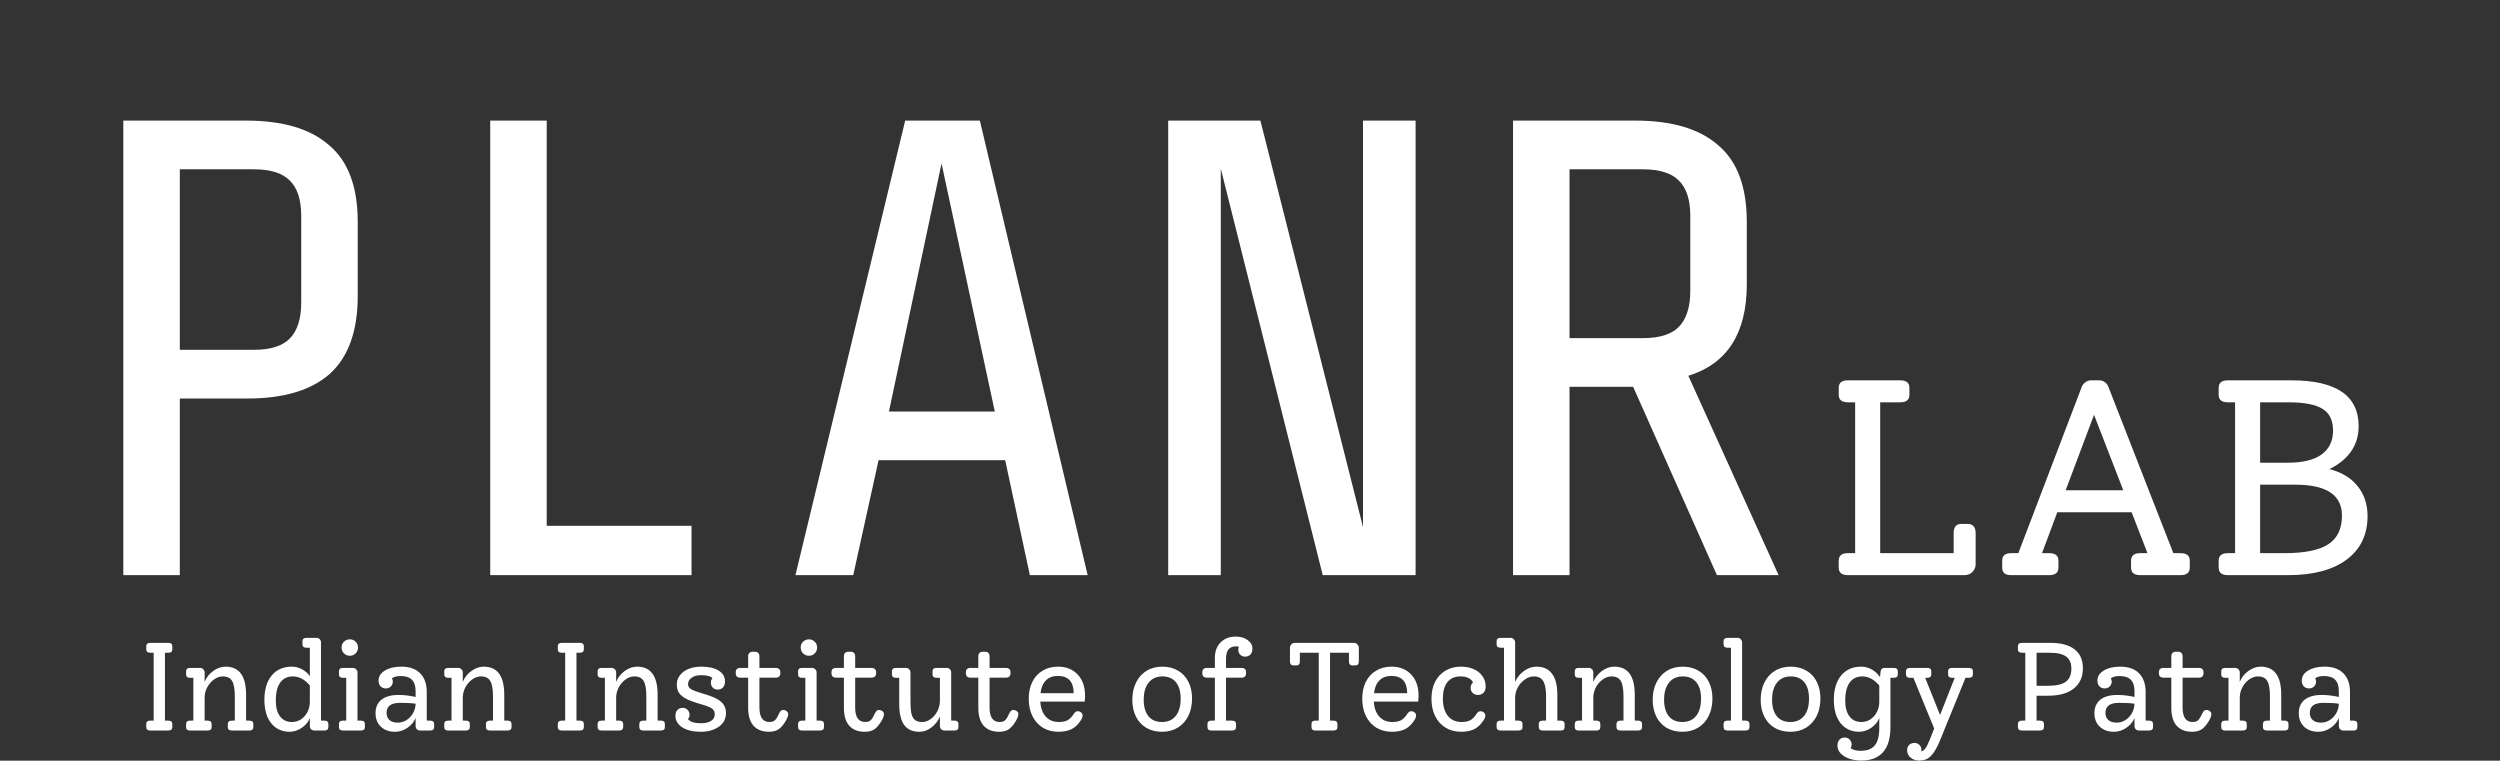 <svg width="1078" height="328" viewBox="0 0 1078 328" fill="none" xmlns="http://www.w3.org/2000/svg">
<rect x="0" y="0" width="1078" height="328" fill="#333333" stroke="none"/>
<path d="M64.854 315C63.666 315 63.072 314.514 63.072 313.542V312.192C63.072 311.22 63.666 310.734 64.854 310.734H66.258V281.466H64.854C63.666 281.466 63.072 280.98 63.072 280.008V278.658C63.072 277.686 63.666 277.2 64.854 277.2H72.522C73.71 277.2 74.304 277.686 74.304 278.658V280.008C74.304 280.98 73.71 281.466 72.522 281.466H71.118V310.734H72.522C73.71 310.734 74.304 311.22 74.304 312.192V313.542C74.304 314.514 73.71 315 72.522 315H64.854ZM107.515 310.734C108.667 310.734 109.243 311.22 109.243 312.192V313.542C109.243 314.514 108.667 315 107.515 315H100.009C98.821 315 98.227 314.514 98.227 313.542V312.192C98.227 311.22 98.821 310.734 100.009 310.734H101.251V300.312C101.251 297.108 100.855 294.876 100.063 293.616C99.307 292.32 97.975 291.672 96.067 291.672C94.735 291.672 93.457 292.122 92.233 293.022C91.045 293.886 90.073 295.02 89.317 296.424C88.597 297.828 88.237 299.304 88.237 300.852V310.734H89.479C90.667 310.734 91.261 311.22 91.261 312.192V313.542C91.261 314.514 90.667 315 89.479 315H81.973C80.821 315 80.245 314.514 80.245 313.542V312.192C80.245 311.22 80.821 310.734 81.973 310.734H83.377V292.266H81.973C80.821 292.266 80.245 291.78 80.245 290.808V289.458C80.245 288.486 80.821 288 81.973 288H86.239C86.815 288 87.283 288.198 87.643 288.594C88.039 288.954 88.237 289.422 88.237 289.998V294.048C88.993 292.14 90.217 290.574 91.909 289.35C93.637 288.09 95.419 287.46 97.255 287.46C103.159 287.46 106.111 291.492 106.111 299.556V310.734H107.515ZM139.816 310.734C141.004 310.734 141.598 311.22 141.598 312.192V313.542C141.598 314.514 141.004 315 139.816 315H135.604C135.028 315 134.542 314.82 134.146 314.46C133.786 314.064 133.606 313.578 133.606 313.002V309.6C132.958 311.292 131.788 312.714 130.096 313.866C128.44 314.982 126.676 315.54 124.804 315.54C122.644 315.54 120.736 314.982 119.08 313.866C117.46 312.75 116.2 311.166 115.3 309.114C114.436 307.026 114.004 304.596 114.004 301.824C114.004 297.36 115.048 293.85 117.136 291.294C119.26 288.738 122.158 287.46 125.83 287.46C127.342 287.46 128.782 287.82 130.15 288.54C131.518 289.26 132.67 290.268 133.606 291.564V279.306H132.202C131.014 279.306 130.42 278.82 130.42 277.848V276.498C130.42 275.526 131.014 275.04 132.202 275.04H136.522C137.062 275.04 137.512 275.238 137.872 275.634C138.232 275.994 138.412 276.462 138.412 277.038V310.734H139.816ZM125.884 311.328C127.288 311.328 128.584 310.95 129.772 310.194C130.96 309.402 131.896 308.34 132.58 307.008C133.264 305.676 133.606 304.218 133.606 302.634V295.614C132.598 294.354 131.464 293.382 130.204 292.698C128.98 292.014 127.684 291.672 126.316 291.672C123.904 291.672 122.068 292.572 120.808 294.372C119.548 296.136 118.918 298.71 118.918 302.094C118.918 305.01 119.53 307.278 120.754 308.898C121.978 310.518 123.688 311.328 125.884 311.328ZM150.861 282.762C149.853 282.762 149.007 282.42 148.323 281.736C147.639 281.052 147.297 280.206 147.297 279.198C147.297 278.19 147.639 277.362 148.323 276.714C149.007 276.03 149.853 275.688 150.861 275.688C151.869 275.688 152.697 276.03 153.345 276.714C154.029 277.362 154.371 278.19 154.371 279.198C154.371 280.206 154.029 281.052 153.345 281.736C152.697 282.42 151.869 282.762 150.861 282.762ZM147.891 315C146.739 315 146.163 314.514 146.163 313.542V312.192C146.163 311.22 146.739 310.734 147.891 310.734H149.295V292.266H147.891C146.739 292.266 146.163 291.78 146.163 290.808V289.458C146.163 288.486 146.739 288 147.891 288H152.157C152.733 288 153.201 288.198 153.561 288.594C153.957 288.954 154.155 289.422 154.155 289.998V310.734H155.559C156.747 310.734 157.341 311.22 157.341 312.192V313.542C157.341 314.514 156.747 315 155.559 315H147.891ZM185.476 310.734C186.628 310.734 187.204 311.22 187.204 312.192V313.542C187.204 314.514 186.628 315 185.476 315H181.156C180.616 315 180.148 314.82 179.752 314.46C179.392 314.064 179.212 313.578 179.212 313.002V309.6C178.528 311.292 177.34 312.714 175.648 313.866C173.992 314.982 172.228 315.54 170.356 315.54C167.836 315.54 165.802 314.82 164.254 313.38C162.706 311.904 161.932 309.96 161.932 307.548C161.932 305.028 162.778 303.084 164.47 301.716C166.198 300.348 168.646 299.664 171.814 299.664C174.226 299.664 176.692 299.952 179.212 300.528V298.098C179.212 295.866 178.69 294.21 177.646 293.13C176.602 292.05 174.982 291.51 172.786 291.51C171.094 291.51 169.834 291.834 169.006 292.482C169.258 292.914 169.384 293.382 169.384 293.886C169.384 294.714 169.096 295.416 168.52 295.992C167.944 296.568 167.242 296.856 166.414 296.856C165.442 296.856 164.668 296.55 164.092 295.938C163.516 295.326 163.228 294.498 163.228 293.454C163.228 291.69 164.146 290.25 165.982 289.134C167.818 288.018 170.158 287.46 173.002 287.46C176.566 287.46 179.284 288.414 181.156 290.322C183.064 292.23 184.018 294.93 184.018 298.422V310.734H185.476ZM171.49 311.598C172.858 311.598 174.118 311.238 175.27 310.518C176.458 309.762 177.394 308.772 178.078 307.548C178.798 306.288 179.176 304.92 179.212 303.444C177.592 303.192 175.36 303.066 172.516 303.066C168.628 303.066 166.684 304.506 166.684 307.386C166.684 308.718 167.116 309.762 167.98 310.518C168.844 311.238 170.014 311.598 171.49 311.598ZM218.838 310.734C219.99 310.734 220.566 311.22 220.566 312.192V313.542C220.566 314.514 219.99 315 218.838 315H211.332C210.144 315 209.55 314.514 209.55 313.542V312.192C209.55 311.22 210.144 310.734 211.332 310.734H212.574V300.312C212.574 297.108 212.178 294.876 211.386 293.616C210.63 292.32 209.298 291.672 207.39 291.672C206.058 291.672 204.78 292.122 203.556 293.022C202.368 293.886 201.396 295.02 200.64 296.424C199.92 297.828 199.56 299.304 199.56 300.852V310.734H200.802C201.99 310.734 202.584 311.22 202.584 312.192V313.542C202.584 314.514 201.99 315 200.802 315H193.296C192.144 315 191.568 314.514 191.568 313.542V312.192C191.568 311.22 192.144 310.734 193.296 310.734H194.7V292.266H193.296C192.144 292.266 191.568 291.78 191.568 290.808V289.458C191.568 288.486 192.144 288 193.296 288H197.562C198.138 288 198.606 288.198 198.966 288.594C199.362 288.954 199.56 289.422 199.56 289.998V294.048C200.316 292.14 201.54 290.574 203.232 289.35C204.96 288.09 206.742 287.46 208.578 287.46C214.482 287.46 217.434 291.492 217.434 299.556V310.734H218.838ZM242.305 315C241.117 315 240.523 314.514 240.523 313.542V312.192C240.523 311.22 241.117 310.734 242.305 310.734H243.709V281.466H242.305C241.117 281.466 240.523 280.98 240.523 280.008V278.658C240.523 277.686 241.117 277.2 242.305 277.2H249.973C251.161 277.2 251.755 277.686 251.755 278.658V280.008C251.755 280.98 251.161 281.466 249.973 281.466H248.569V310.734H249.973C251.161 310.734 251.755 311.22 251.755 312.192V313.542C251.755 314.514 251.161 315 249.973 315H242.305ZM284.966 310.734C286.118 310.734 286.694 311.22 286.694 312.192V313.542C286.694 314.514 286.118 315 284.966 315H277.46C276.272 315 275.678 314.514 275.678 313.542V312.192C275.678 311.22 276.272 310.734 277.46 310.734H278.702V300.312C278.702 297.108 278.306 294.876 277.514 293.616C276.758 292.32 275.426 291.672 273.518 291.672C272.186 291.672 270.908 292.122 269.684 293.022C268.496 293.886 267.524 295.02 266.768 296.424C266.048 297.828 265.688 299.304 265.688 300.852V310.734H266.93C268.118 310.734 268.712 311.22 268.712 312.192V313.542C268.712 314.514 268.118 315 266.93 315H259.424C258.272 315 257.696 314.514 257.696 313.542V312.192C257.696 311.22 258.272 310.734 259.424 310.734H260.828V292.266H259.424C258.272 292.266 257.696 291.78 257.696 290.808V289.458C257.696 288.486 258.272 288 259.424 288H263.69C264.266 288 264.734 288.198 265.094 288.594C265.49 288.954 265.688 289.422 265.688 289.998V294.048C266.444 292.14 267.668 290.574 269.36 289.35C271.088 288.09 272.87 287.46 274.706 287.46C280.61 287.46 283.562 291.492 283.562 299.556V310.734H284.966ZM303.767 299.286C307.151 300.258 309.545 301.374 310.949 302.634C312.353 303.858 313.055 305.496 313.055 307.548C313.055 309.096 312.605 310.482 311.705 311.706C310.805 312.894 309.527 313.83 307.871 314.514C306.251 315.198 304.379 315.54 302.255 315.54C298.907 315.54 296.225 314.91 294.209 313.65C292.229 312.354 291.239 310.68 291.239 308.628C291.239 307.584 291.527 306.756 292.103 306.144C292.679 305.532 293.453 305.226 294.425 305.226C295.253 305.226 295.937 305.514 296.477 306.09C297.053 306.666 297.341 307.368 297.341 308.196C297.341 308.952 297.107 309.564 296.639 310.032C297.503 311.256 299.357 311.868 302.201 311.868C304.145 311.868 305.621 311.526 306.629 310.842C307.673 310.158 308.195 309.24 308.195 308.088C308.195 307.332 308.033 306.72 307.709 306.252C307.385 305.748 306.809 305.316 305.981 304.956C305.189 304.56 303.965 304.128 302.309 303.66C299.609 302.904 297.503 302.148 295.991 301.392C294.515 300.6 293.453 299.736 292.805 298.8C292.157 297.828 291.833 296.622 291.833 295.182C291.833 293.67 292.283 292.338 293.183 291.186C294.083 289.998 295.325 289.08 296.909 288.432C298.529 287.784 300.365 287.46 302.417 287.46C305.621 287.46 308.123 288.036 309.923 289.188C311.723 290.304 312.623 291.87 312.623 293.886C312.623 294.93 312.335 295.776 311.759 296.424C311.183 297.036 310.427 297.342 309.491 297.342C308.627 297.342 307.907 297.054 307.331 296.478C306.791 295.902 306.521 295.182 306.521 294.318C306.521 293.562 306.755 292.95 307.223 292.482C306.431 291.582 304.811 291.132 302.363 291.132C300.671 291.132 299.303 291.492 298.259 292.212C297.215 292.932 296.693 293.868 296.693 295.02C296.693 295.632 296.891 296.154 297.287 296.586C297.683 297.018 298.367 297.432 299.339 297.828C300.347 298.224 301.823 298.71 303.767 299.286ZM337.722 306.144C338.298 306.144 338.802 306.324 339.234 306.684C339.666 307.008 339.882 307.422 339.882 307.926C339.882 308.502 339.702 309.15 339.342 309.87C338.514 311.526 337.524 312.894 336.372 313.974C335.22 315.018 333.636 315.54 331.62 315.54C328.668 315.54 326.418 314.658 324.87 312.894C323.358 311.13 322.602 308.556 322.602 305.172V292.212H319.254C318.606 292.212 318.102 292.05 317.742 291.726C317.418 291.402 317.256 290.952 317.256 290.376V289.782C317.256 289.206 317.418 288.774 317.742 288.486C318.102 288.162 318.606 288 319.254 288H322.602V283.032C322.602 282.384 322.764 281.898 323.088 281.574C323.448 281.214 323.934 281.034 324.546 281.034H325.572C326.184 281.034 326.652 281.214 326.976 281.574C327.3 281.898 327.462 282.384 327.462 283.032V288H334.482C335.13 288 335.616 288.162 335.94 288.486C336.3 288.774 336.48 289.206 336.48 289.782V290.376C336.48 290.952 336.3 291.402 335.94 291.726C335.616 292.05 335.13 292.212 334.482 292.212H327.462V305.064C327.462 309.24 328.902 311.328 331.782 311.328C332.898 311.328 333.726 311.04 334.266 310.464C334.842 309.852 335.436 308.844 336.048 307.44C336.3 306.972 336.534 306.648 336.75 306.468C337.002 306.252 337.326 306.144 337.722 306.144ZM348.826 282.762C347.818 282.762 346.972 282.42 346.288 281.736C345.604 281.052 345.262 280.206 345.262 279.198C345.262 278.19 345.604 277.362 346.288 276.714C346.972 276.03 347.818 275.688 348.826 275.688C349.834 275.688 350.662 276.03 351.31 276.714C351.994 277.362 352.336 278.19 352.336 279.198C352.336 280.206 351.994 281.052 351.31 281.736C350.662 282.42 349.834 282.762 348.826 282.762ZM345.856 315C344.704 315 344.128 314.514 344.128 313.542V312.192C344.128 311.22 344.704 310.734 345.856 310.734H347.26V292.266H345.856C344.704 292.266 344.128 291.78 344.128 290.808V289.458C344.128 288.486 344.704 288 345.856 288H350.122C350.698 288 351.166 288.198 351.526 288.594C351.922 288.954 352.12 289.422 352.12 289.998V310.734H353.524C354.712 310.734 355.306 311.22 355.306 312.192V313.542C355.306 314.514 354.712 315 353.524 315H345.856ZM379.013 306.144C379.589 306.144 380.093 306.324 380.525 306.684C380.957 307.008 381.173 307.422 381.173 307.926C381.173 308.502 380.993 309.15 380.633 309.87C379.805 311.526 378.815 312.894 377.663 313.974C376.511 315.018 374.927 315.54 372.911 315.54C369.959 315.54 367.709 314.658 366.161 312.894C364.649 311.13 363.893 308.556 363.893 305.172V292.212H360.545C359.897 292.212 359.393 292.05 359.033 291.726C358.709 291.402 358.547 290.952 358.547 290.376V289.782C358.547 289.206 358.709 288.774 359.033 288.486C359.393 288.162 359.897 288 360.545 288H363.893V283.032C363.893 282.384 364.055 281.898 364.379 281.574C364.739 281.214 365.225 281.034 365.837 281.034H366.863C367.475 281.034 367.943 281.214 368.267 281.574C368.591 281.898 368.753 282.384 368.753 283.032V288H375.773C376.421 288 376.907 288.162 377.231 288.486C377.591 288.774 377.771 289.206 377.771 289.782V290.376C377.771 290.952 377.591 291.402 377.231 291.726C376.907 292.05 376.421 292.212 375.773 292.212H368.753V305.064C368.753 309.24 370.193 311.328 373.073 311.328C374.189 311.328 375.017 311.04 375.557 310.464C376.133 309.852 376.727 308.844 377.339 307.44C377.591 306.972 377.825 306.648 378.041 306.468C378.293 306.252 378.617 306.144 379.013 306.144ZM411.555 310.734C412.707 310.734 413.283 311.22 413.283 312.192V313.542C413.283 314.514 412.707 315 411.555 315H407.289C406.713 315 406.227 314.82 405.831 314.46C405.471 314.064 405.291 313.578 405.291 313.002V308.952C404.499 310.86 403.275 312.444 401.619 313.704C399.999 314.928 398.271 315.54 396.435 315.54C393.483 315.54 391.287 314.55 389.847 312.57C388.443 310.59 387.741 307.548 387.741 303.444V292.266H386.337C385.185 292.266 384.609 291.78 384.609 290.808V289.458C384.609 288.486 385.185 288 386.337 288H390.711C391.215 288 391.647 288.198 392.007 288.594C392.403 288.954 392.601 289.422 392.601 289.998V302.688C392.601 304.884 392.745 306.594 393.033 307.818C393.357 309.042 393.879 309.942 394.599 310.518C395.355 311.058 396.363 311.328 397.623 311.328C398.919 311.328 400.161 310.896 401.349 310.032C402.537 309.168 403.491 308.034 404.211 306.63C404.931 305.19 405.291 303.696 405.291 302.148V292.266H403.887C402.699 292.266 402.105 291.78 402.105 290.808V289.458C402.105 288.486 402.699 288 403.887 288H408.207C408.783 288 409.251 288.198 409.611 288.594C409.971 288.954 410.151 289.422 410.151 289.998V310.734H411.555ZM436.968 306.144C437.544 306.144 438.048 306.324 438.48 306.684C438.912 307.008 439.128 307.422 439.128 307.926C439.128 308.502 438.948 309.15 438.588 309.87C437.76 311.526 436.77 312.894 435.618 313.974C434.466 315.018 432.882 315.54 430.866 315.54C427.914 315.54 425.664 314.658 424.116 312.894C422.604 311.13 421.848 308.556 421.848 305.172V292.212H418.5C417.852 292.212 417.348 292.05 416.988 291.726C416.664 291.402 416.502 290.952 416.502 290.376V289.782C416.502 289.206 416.664 288.774 416.988 288.486C417.348 288.162 417.852 288 418.5 288H421.848V283.032C421.848 282.384 422.01 281.898 422.334 281.574C422.694 281.214 423.18 281.034 423.792 281.034H424.818C425.43 281.034 425.898 281.214 426.222 281.574C426.546 281.898 426.708 282.384 426.708 283.032V288H433.728C434.376 288 434.862 288.162 435.186 288.486C435.546 288.774 435.726 289.206 435.726 289.782V290.376C435.726 290.952 435.546 291.402 435.186 291.726C434.862 292.05 434.376 292.212 433.728 292.212H426.708V305.064C426.708 309.24 428.148 311.328 431.028 311.328C432.144 311.328 432.972 311.04 433.512 310.464C434.088 309.852 434.682 308.844 435.294 307.44C435.546 306.972 435.78 306.648 435.996 306.468C436.248 306.252 436.572 306.144 436.968 306.144ZM467.89 300.15C467.89 300.33 467.836 301.122 467.728 302.526H448.558C448.738 305.262 449.53 307.422 450.934 309.006C452.338 310.554 454.21 311.328 456.55 311.328C458.134 311.328 459.394 311.076 460.33 310.572C461.266 310.068 462.148 309.168 462.976 307.872C463.264 307.44 463.534 307.134 463.786 306.954C464.074 306.774 464.398 306.684 464.758 306.684C465.298 306.684 465.766 306.864 466.162 307.224C466.594 307.548 466.81 307.962 466.81 308.466C466.81 309.15 466.558 309.852 466.054 310.572C465.01 312.264 463.714 313.524 462.166 314.352C460.618 315.144 458.692 315.54 456.388 315.54C453.832 315.54 451.582 314.946 449.638 313.758C447.73 312.57 446.236 310.896 445.156 308.736C444.112 306.576 443.59 304.092 443.59 301.284C443.59 298.512 444.112 296.082 445.156 293.994C446.2 291.906 447.676 290.304 449.584 289.188C451.492 288.036 453.706 287.46 456.226 287.46C459.718 287.46 462.526 288.576 464.65 290.808C466.81 293.04 467.89 296.154 467.89 300.15ZM456.118 291.456C453.994 291.456 452.284 292.104 450.988 293.4C449.728 294.66 448.954 296.496 448.666 298.908H462.976C462.94 293.94 460.654 291.456 456.118 291.456ZM501.054 315.54C498.498 315.54 496.248 314.982 494.304 313.866C492.36 312.714 490.866 311.094 489.822 309.006C488.778 306.918 488.256 304.506 488.256 301.77C488.256 298.926 488.796 296.424 489.876 294.264C490.956 292.104 492.468 290.43 494.412 289.242C496.356 288.054 498.624 287.46 501.216 287.46C503.772 287.46 506.022 288.036 507.966 289.188C509.91 290.304 511.404 291.906 512.448 293.994C513.492 296.082 514.014 298.494 514.014 301.23C514.014 304.074 513.474 306.576 512.394 308.736C511.314 310.896 509.802 312.57 507.858 313.758C505.914 314.946 503.646 315.54 501.054 315.54ZM501.054 311.328C503.61 311.328 505.59 310.446 506.994 308.682C508.398 306.918 509.1 304.452 509.1 301.284C509.1 298.188 508.416 295.812 507.048 294.156C505.68 292.5 503.736 291.672 501.216 291.672C498.696 291.672 496.716 292.572 495.276 294.372C493.872 296.136 493.17 298.584 493.17 301.716C493.17 304.776 493.854 307.152 495.222 308.844C496.59 310.5 498.534 311.328 501.054 311.328ZM536.859 283.14C536.031 283.14 535.329 282.852 534.753 282.276C534.213 281.7 533.943 280.998 533.943 280.17C533.943 279.666 534.051 279.234 534.267 278.874C533.871 278.766 533.421 278.712 532.917 278.712C531.477 278.712 530.397 279.162 529.677 280.062C528.993 280.962 528.651 282.348 528.651 284.22V288H535.293C536.625 288 537.291 288.594 537.291 289.782V290.376C537.291 290.952 537.129 291.402 536.805 291.726C536.481 292.05 535.977 292.212 535.293 292.212H528.651V310.734H531.243C532.395 310.734 532.971 311.22 532.971 312.192V313.542C532.971 314.514 532.395 315 531.243 315H522.441C521.253 315 520.659 314.514 520.659 313.542V312.192C520.659 311.22 521.253 310.734 522.441 310.734H523.845V292.212H520.443C519.795 292.212 519.291 292.05 518.931 291.726C518.607 291.402 518.445 290.952 518.445 290.376V289.782C518.445 289.242 518.607 288.81 518.931 288.486C519.291 288.162 519.795 288 520.443 288H523.845V283.788C523.845 280.944 524.655 278.694 526.275 277.038C527.931 275.346 530.127 274.5 532.863 274.5C534.951 274.5 536.661 275.004 537.993 276.012C539.361 276.984 540.045 278.226 540.045 279.738C540.045 280.782 539.757 281.61 539.181 282.222C538.605 282.834 537.831 283.14 536.859 283.14ZM583.771 277.2C584.383 277.2 584.887 277.416 585.283 277.848C585.715 278.244 585.931 278.748 585.931 279.36V285.138C585.931 286.326 585.445 286.92 584.473 286.92H583.123C582.151 286.92 581.665 286.326 581.665 285.138V281.466H573.511V310.734H574.915C576.103 310.734 576.697 311.22 576.697 312.192V313.542C576.697 314.514 576.103 315 574.915 315H567.247C566.095 315 565.519 314.514 565.519 313.542V312.192C565.519 311.22 566.095 310.734 567.247 310.734H568.651V281.466H560.497V285.138C560.497 286.326 560.011 286.92 559.039 286.92H557.689C556.717 286.92 556.231 286.326 556.231 285.138V279.36C556.231 278.748 556.429 278.244 556.825 277.848C557.221 277.416 557.725 277.2 558.337 277.2H583.771ZM611.697 300.15C611.697 300.33 611.643 301.122 611.535 302.526H592.365C592.545 305.262 593.337 307.422 594.741 309.006C596.145 310.554 598.017 311.328 600.357 311.328C601.941 311.328 603.201 311.076 604.137 310.572C605.073 310.068 605.955 309.168 606.783 307.872C607.071 307.44 607.341 307.134 607.593 306.954C607.881 306.774 608.205 306.684 608.565 306.684C609.105 306.684 609.573 306.864 609.969 307.224C610.401 307.548 610.617 307.962 610.617 308.466C610.617 309.15 610.365 309.852 609.861 310.572C608.817 312.264 607.521 313.524 605.973 314.352C604.425 315.144 602.499 315.54 600.195 315.54C597.639 315.54 595.389 314.946 593.445 313.758C591.537 312.57 590.043 310.896 588.963 308.736C587.919 306.576 587.397 304.092 587.397 301.284C587.397 298.512 587.919 296.082 588.963 293.994C590.007 291.906 591.483 290.304 593.391 289.188C595.299 288.036 597.513 287.46 600.033 287.46C603.525 287.46 606.333 288.576 608.457 290.808C610.617 293.04 611.697 296.154 611.697 300.15ZM599.925 291.456C597.801 291.456 596.091 292.104 594.795 293.4C593.535 294.66 592.761 296.496 592.473 298.908H606.783C606.747 293.94 604.461 291.456 599.925 291.456ZM638.413 306.684C638.953 306.684 639.421 306.864 639.817 307.224C640.249 307.548 640.465 307.962 640.465 308.466C640.465 309.15 640.213 309.852 639.709 310.572C638.665 312.264 637.369 313.524 635.821 314.352C634.273 315.144 632.347 315.54 630.043 315.54C627.487 315.54 625.237 314.946 623.293 313.758C621.385 312.57 619.891 310.896 618.811 308.736C617.767 306.576 617.245 304.092 617.245 301.284C617.245 298.512 617.767 296.082 618.811 293.994C619.891 291.906 621.385 290.304 623.293 289.188C625.201 288.036 627.415 287.46 629.935 287.46C632.023 287.46 633.877 287.82 635.497 288.54C637.117 289.26 638.377 290.286 639.277 291.618C640.177 292.914 640.627 294.39 640.627 296.046C640.627 297.162 640.321 298.044 639.709 298.692C639.097 299.34 638.287 299.664 637.279 299.664C636.379 299.664 635.623 299.376 635.011 298.8C634.435 298.224 634.147 297.504 634.147 296.64C634.147 295.632 634.489 294.822 635.173 294.21C634.741 293.382 634.057 292.752 633.121 292.32C632.221 291.888 631.105 291.672 629.773 291.672C627.325 291.672 625.435 292.5 624.103 294.156C622.807 295.812 622.159 298.17 622.159 301.23C622.159 304.362 622.861 306.828 624.265 308.628C625.705 310.428 627.685 311.328 630.205 311.328C631.789 311.328 633.049 311.076 633.985 310.572C634.921 310.068 635.803 309.168 636.631 307.872C636.919 307.44 637.189 307.134 637.441 306.954C637.729 306.774 638.053 306.684 638.413 306.684ZM672.927 310.734C674.079 310.734 674.655 311.22 674.655 312.192V313.542C674.655 314.514 674.079 315 672.927 315H665.259C664.107 315 663.531 314.514 663.531 313.542V312.192C663.531 311.22 664.107 310.734 665.259 310.734H666.663V300.312C666.663 297.18 666.249 294.966 665.421 293.67C664.629 292.338 663.279 291.672 661.371 291.672C660.039 291.672 658.743 292.122 657.483 293.022C656.259 293.886 655.251 295.02 654.459 296.424C653.703 297.828 653.325 299.304 653.325 300.852V310.734H654.729C655.917 310.734 656.511 311.22 656.511 312.192V313.542C656.511 314.514 655.917 315 654.729 315H647.115C645.927 315 645.333 314.514 645.333 313.542V312.192C645.333 311.22 645.927 310.734 647.115 310.734H648.519V279.306H647.115C645.927 279.306 645.333 278.82 645.333 277.848V276.498C645.333 275.526 645.927 275.04 647.115 275.04H651.381C651.921 275.04 652.371 275.238 652.731 275.634C653.127 275.994 653.325 276.462 653.325 277.038V294.048C654.117 292.176 655.377 290.61 657.105 289.35C658.833 288.09 660.633 287.46 662.505 287.46C665.493 287.46 667.743 288.486 669.255 290.538C670.767 292.554 671.523 295.56 671.523 299.556V310.734H672.927ZM706.314 310.734C707.466 310.734 708.042 311.22 708.042 312.192V313.542C708.042 314.514 707.466 315 706.314 315H698.808C697.62 315 697.026 314.514 697.026 313.542V312.192C697.026 311.22 697.62 310.734 698.808 310.734H700.05V300.312C700.05 297.108 699.654 294.876 698.862 293.616C698.106 292.32 696.774 291.672 694.866 291.672C693.534 291.672 692.256 292.122 691.032 293.022C689.844 293.886 688.872 295.02 688.116 296.424C687.396 297.828 687.036 299.304 687.036 300.852V310.734H688.278C689.466 310.734 690.06 311.22 690.06 312.192V313.542C690.06 314.514 689.466 315 688.278 315H680.772C679.62 315 679.044 314.514 679.044 313.542V312.192C679.044 311.22 679.62 310.734 680.772 310.734H682.176V292.266H680.772C679.62 292.266 679.044 291.78 679.044 290.808V289.458C679.044 288.486 679.62 288 680.772 288H685.038C685.614 288 686.082 288.198 686.442 288.594C686.838 288.954 687.036 289.422 687.036 289.998V294.048C687.792 292.14 689.016 290.574 690.708 289.35C692.436 288.09 694.218 287.46 696.054 287.46C701.958 287.46 704.91 291.492 704.91 299.556V310.734H706.314ZM725.439 315.54C722.883 315.54 720.633 314.982 718.689 313.866C716.745 312.714 715.251 311.094 714.207 309.006C713.163 306.918 712.641 304.506 712.641 301.77C712.641 298.926 713.181 296.424 714.261 294.264C715.341 292.104 716.853 290.43 718.797 289.242C720.741 288.054 723.009 287.46 725.601 287.46C728.157 287.46 730.407 288.036 732.351 289.188C734.295 290.304 735.789 291.906 736.833 293.994C737.877 296.082 738.399 298.494 738.399 301.23C738.399 304.074 737.859 306.576 736.779 308.736C735.699 310.896 734.187 312.57 732.243 313.758C730.299 314.946 728.031 315.54 725.439 315.54ZM725.439 311.328C727.995 311.328 729.975 310.446 731.379 308.682C732.783 306.918 733.485 304.452 733.485 301.284C733.485 298.188 732.801 295.812 731.433 294.156C730.065 292.5 728.121 291.672 725.601 291.672C723.081 291.672 721.101 292.572 719.661 294.372C718.257 296.136 717.555 298.584 717.555 301.716C717.555 304.776 718.239 307.152 719.607 308.844C720.975 310.5 722.919 311.328 725.439 311.328ZM744.99 315C743.802 315 743.208 314.514 743.208 313.542V312.192C743.208 311.22 743.802 310.734 744.99 310.734H746.394V279.306H744.99C743.802 279.306 743.208 278.82 743.208 277.848V276.498C743.208 275.526 743.802 275.04 744.99 275.04H749.256C749.796 275.04 750.246 275.238 750.606 275.634C751.002 275.994 751.2 276.462 751.2 277.038V310.734H752.604C753.792 310.734 754.386 311.22 754.386 312.192V313.542C754.386 314.514 753.792 315 752.604 315H744.99ZM772.003 315.54C769.447 315.54 767.197 314.982 765.253 313.866C763.309 312.714 761.815 311.094 760.771 309.006C759.727 306.918 759.205 304.506 759.205 301.77C759.205 298.926 759.745 296.424 760.825 294.264C761.905 292.104 763.417 290.43 765.361 289.242C767.305 288.054 769.573 287.46 772.165 287.46C774.721 287.46 776.971 288.036 778.915 289.188C780.859 290.304 782.353 291.906 783.397 293.994C784.441 296.082 784.963 298.494 784.963 301.23C784.963 304.074 784.423 306.576 783.343 308.736C782.263 310.896 780.751 312.57 778.807 313.758C776.863 314.946 774.595 315.54 772.003 315.54ZM772.003 311.328C774.559 311.328 776.539 310.446 777.943 308.682C779.347 306.918 780.049 304.452 780.049 301.284C780.049 298.188 779.365 295.812 777.997 294.156C776.629 292.5 774.685 291.672 772.165 291.672C769.645 291.672 767.665 292.572 766.225 294.372C764.821 296.136 764.119 298.584 764.119 301.716C764.119 304.776 764.803 307.152 766.171 308.844C767.539 310.5 769.483 311.328 772.003 311.328ZM816.556 288C817.744 288 818.338 288.486 818.338 289.458V290.808C818.338 291.78 817.744 292.266 816.556 292.266H815.152V313.65C815.152 318.366 814.09 321.93 811.966 324.342C809.842 326.754 806.692 327.96 802.516 327.96C800.608 327.96 798.862 327.672 797.278 327.096C795.73 326.52 794.506 325.746 793.606 324.774C792.742 323.802 792.31 322.704 792.31 321.48C792.31 320.4 792.598 319.554 793.174 318.942C793.75 318.33 794.524 318.024 795.496 318.024C796.324 318.024 797.008 318.312 797.548 318.888C798.124 319.464 798.412 320.184 798.412 321.048C798.412 321.696 798.25 322.2 797.926 322.56C798.934 323.352 800.374 323.748 802.246 323.748C805.09 323.748 807.142 322.974 808.402 321.426C809.698 319.878 810.346 317.376 810.346 313.92V309.6C809.698 311.292 808.528 312.714 806.836 313.866C805.18 314.982 803.416 315.54 801.544 315.54C799.384 315.54 797.476 314.982 795.82 313.866C794.2 312.75 792.94 311.166 792.04 309.114C791.176 307.026 790.744 304.596 790.744 301.824C790.744 297.36 791.788 293.85 793.876 291.294C796 288.738 798.898 287.46 802.57 287.46C804.154 287.46 805.648 287.856 807.052 288.648C808.492 289.44 809.698 290.538 810.67 291.942L810.886 289.728C810.994 288.576 811.588 288 812.668 288H816.556ZM802.624 311.328C804.028 311.328 805.324 310.95 806.512 310.194C807.7 309.402 808.636 308.34 809.32 307.008C810.004 305.676 810.346 304.218 810.346 302.634V295.614C809.338 294.354 808.204 293.382 806.944 292.698C805.72 292.014 804.424 291.672 803.056 291.672C800.644 291.672 798.808 292.572 797.548 294.372C796.288 296.136 795.658 298.71 795.658 302.094C795.658 305.01 796.27 307.278 797.494 308.898C798.718 310.518 800.428 311.328 802.624 311.328ZM848.924 288C850.112 288 850.706 288.486 850.706 289.458V290.808C850.706 291.78 850.112 292.266 848.924 292.266H847.52L836.45 319.482C835.118 322.65 833.804 324.846 832.508 326.07C831.248 327.33 829.628 327.96 827.648 327.96C826.1 327.96 824.822 327.528 823.814 326.664C822.842 325.836 822.356 324.774 822.356 323.478C822.356 322.542 822.644 321.786 823.22 321.21C823.832 320.634 824.606 320.346 825.542 320.346C826.37 320.346 827.072 320.634 827.648 321.21C828.224 321.786 828.512 322.488 828.512 323.316C828.512 323.496 828.476 323.73 828.404 324.018C829.088 323.874 829.7 323.424 830.24 322.668C830.78 321.948 831.374 320.778 832.022 319.158L834.02 314.136L825.056 292.266H823.652C822.464 292.266 821.87 291.78 821.87 290.808V289.458C821.87 288.486 822.464 288 823.652 288H831.05C832.202 288 832.778 288.486 832.778 289.458V290.808C832.778 291.78 832.202 292.266 831.05 292.266H830.132L836.558 308.304L842.876 292.266H841.796C840.608 292.266 840.014 291.78 840.014 290.808V289.458C840.014 288.486 840.608 288 841.796 288H848.924ZM884.051 277.2C888.695 277.2 892.205 278.136 894.581 280.008C896.957 281.844 898.145 284.58 898.145 288.216C898.145 291.924 896.831 294.822 894.203 296.91C891.611 298.962 887.975 299.988 883.295 299.988H878.165V310.734H879.569C880.757 310.734 881.351 311.22 881.351 312.192V313.542C881.351 314.514 880.757 315 879.569 315H871.901C870.713 315 870.119 314.514 870.119 313.542V312.192C870.119 311.22 870.713 310.734 871.901 310.734H873.305V281.466H871.901C870.713 281.466 870.119 280.98 870.119 280.008V278.658C870.119 277.686 870.713 277.2 871.901 277.2H884.051ZM882.917 295.722C886.553 295.722 889.163 295.146 890.747 293.994C892.367 292.806 893.177 290.916 893.177 288.324C893.177 285.948 892.439 284.22 890.963 283.14C889.487 282.024 887.129 281.466 883.889 281.466H878.165V295.722H882.917ZM926.658 310.734C927.81 310.734 928.386 311.22 928.386 312.192V313.542C928.386 314.514 927.81 315 926.658 315H922.338C921.798 315 921.33 314.82 920.934 314.46C920.574 314.064 920.394 313.578 920.394 313.002V309.6C919.71 311.292 918.522 312.714 916.83 313.866C915.174 314.982 913.41 315.54 911.538 315.54C909.018 315.54 906.984 314.82 905.436 313.38C903.888 311.904 903.114 309.96 903.114 307.548C903.114 305.028 903.96 303.084 905.652 301.716C907.38 300.348 909.828 299.664 912.996 299.664C915.408 299.664 917.874 299.952 920.394 300.528V298.098C920.394 295.866 919.872 294.21 918.828 293.13C917.784 292.05 916.164 291.51 913.968 291.51C912.276 291.51 911.016 291.834 910.188 292.482C910.44 292.914 910.566 293.382 910.566 293.886C910.566 294.714 910.278 295.416 909.702 295.992C909.126 296.568 908.424 296.856 907.596 296.856C906.624 296.856 905.85 296.55 905.274 295.938C904.698 295.326 904.41 294.498 904.41 293.454C904.41 291.69 905.328 290.25 907.164 289.134C909 288.018 911.34 287.46 914.184 287.46C917.748 287.46 920.466 288.414 922.338 290.322C924.246 292.23 925.2 294.93 925.2 298.422V310.734H926.658ZM912.672 311.598C914.04 311.598 915.3 311.238 916.452 310.518C917.64 309.762 918.576 308.772 919.26 307.548C919.98 306.288 920.358 304.92 920.394 303.444C918.774 303.192 916.542 303.066 913.698 303.066C909.81 303.066 907.866 304.506 907.866 307.386C907.866 308.718 908.298 309.762 909.162 310.518C910.026 311.238 911.196 311.598 912.672 311.598ZM951.392 306.144C951.968 306.144 952.472 306.324 952.904 306.684C953.336 307.008 953.552 307.422 953.552 307.926C953.552 308.502 953.372 309.15 953.012 309.87C952.184 311.526 951.194 312.894 950.042 313.974C948.89 315.018 947.306 315.54 945.29 315.54C942.338 315.54 940.088 314.658 938.54 312.894C937.028 311.13 936.272 308.556 936.272 305.172V292.212H932.924C932.276 292.212 931.772 292.05 931.412 291.726C931.088 291.402 930.926 290.952 930.926 290.376V289.782C930.926 289.206 931.088 288.774 931.412 288.486C931.772 288.162 932.276 288 932.924 288H936.272V283.032C936.272 282.384 936.434 281.898 936.758 281.574C937.118 281.214 937.604 281.034 938.216 281.034H939.242C939.854 281.034 940.322 281.214 940.646 281.574C940.97 281.898 941.132 282.384 941.132 283.032V288H948.152C948.8 288 949.286 288.162 949.61 288.486C949.97 288.774 950.15 289.206 950.15 289.782V290.376C950.15 290.952 949.97 291.402 949.61 291.726C949.286 292.05 948.8 292.212 948.152 292.212H941.132V305.064C941.132 309.24 942.572 311.328 945.452 311.328C946.568 311.328 947.396 311.04 947.936 310.464C948.512 309.852 949.106 308.844 949.718 307.44C949.97 306.972 950.204 306.648 950.42 306.468C950.672 306.252 950.996 306.144 951.392 306.144ZM985.068 310.734C986.22 310.734 986.796 311.22 986.796 312.192V313.542C986.796 314.514 986.22 315 985.068 315H977.562C976.374 315 975.78 314.514 975.78 313.542V312.192C975.78 311.22 976.374 310.734 977.562 310.734H978.804V300.312C978.804 297.108 978.408 294.876 977.616 293.616C976.86 292.32 975.528 291.672 973.62 291.672C972.288 291.672 971.01 292.122 969.786 293.022C968.598 293.886 967.626 295.02 966.87 296.424C966.15 297.828 965.79 299.304 965.79 300.852V310.734H967.032C968.22 310.734 968.814 311.22 968.814 312.192V313.542C968.814 314.514 968.22 315 967.032 315H959.526C958.374 315 957.798 314.514 957.798 313.542V312.192C957.798 311.22 958.374 310.734 959.526 310.734H960.93V292.266H959.526C958.374 292.266 957.798 291.78 957.798 290.808V289.458C957.798 288.486 958.374 288 959.526 288H963.792C964.368 288 964.836 288.198 965.196 288.594C965.592 288.954 965.79 289.422 965.79 289.998V294.048C966.546 292.14 967.77 290.574 969.462 289.35C971.19 288.09 972.972 287.46 974.808 287.46C980.712 287.46 983.664 291.492 983.664 299.556V310.734H985.068ZM1014.78 310.734C1015.93 310.734 1016.5 311.22 1016.5 312.192V313.542C1016.5 314.514 1015.93 315 1014.78 315H1010.46C1009.92 315 1009.45 314.82 1009.05 314.46C1008.69 314.064 1008.51 313.578 1008.51 313.002V309.6C1007.83 311.292 1006.64 312.714 1004.95 313.866C1003.29 314.982 1001.53 315.54 999.657 315.54C997.137 315.54 995.103 314.82 993.555 313.38C992.007 311.904 991.233 309.96 991.233 307.548C991.233 305.028 992.079 303.084 993.771 301.716C995.499 300.348 997.947 299.664 1001.11 299.664C1003.53 299.664 1005.99 299.952 1008.51 300.528V298.098C1008.51 295.866 1007.99 294.21 1006.95 293.13C1005.9 292.05 1004.28 291.51 1002.09 291.51C1000.39 291.51 999.135 291.834 998.307 292.482C998.559 292.914 998.685 293.382 998.685 293.886C998.685 294.714 998.397 295.416 997.821 295.992C997.245 296.568 996.543 296.856 995.715 296.856C994.743 296.856 993.969 296.55 993.393 295.938C992.817 295.326 992.529 294.498 992.529 293.454C992.529 291.69 993.447 290.25 995.283 289.134C997.119 288.018 999.459 287.46 1002.3 287.46C1005.87 287.46 1008.58 288.414 1010.46 290.322C1012.36 292.23 1013.32 294.93 1013.32 298.422V310.734H1014.78ZM1000.79 311.598C1002.16 311.598 1003.42 311.238 1004.57 310.518C1005.76 309.762 1006.69 308.772 1007.38 307.548C1008.1 306.288 1008.48 304.92 1008.51 303.444C1006.89 303.192 1004.66 303.066 1001.82 303.066C997.929 303.066 995.985 304.506 995.985 307.386C995.985 308.718 996.417 309.762 997.281 310.518C998.145 311.238 999.315 311.598 1000.79 311.598Z" fill="white"/>
<path d="M154.253 127.6C154.253 142.72 150.239 153.92 142.213 161.2C134.186 168.293 122.333 171.84 106.653 171.84H77.533V248H53.173V52H106.093C121.959 52 133.906 55.547 141.933 62.64C150.146 69.547 154.253 80.56 154.253 95.68V127.6ZM129.893 93.16C129.893 86.067 128.213 80.933 124.853 77.76C121.679 74.587 116.546 73 109.453 73H77.533V150.84H109.453C116.546 150.84 121.679 149.253 124.853 146.08C128.213 142.72 129.893 137.493 129.893 130.4V93.16ZM235.744 52V226.72H298.184V248H211.384V52H235.744ZM378.835 198.44L367.915 248H342.995L390.315 52H422.515L468.995 248H444.075L433.435 198.44H378.835ZM428.955 177.44L405.995 70.48L383.315 177.44H428.955ZM526.405 248H503.725V52H543.485L587.725 227.28V52H610.405V248H570.365L526.405 72.72V248ZM676.776 166.8V248H652.416V52H705.056C720.923 52 732.87 55.547 740.896 62.64C749.11 69.547 753.216 80.56 753.216 95.68V122.56C753.216 143.653 744.816 156.813 728.016 162.04L766.936 248H740.336L704.216 166.8H676.776ZM728.856 93.16C728.856 86.067 727.176 80.933 723.816 77.76C720.643 74.587 715.51 73 708.416 73H676.776V145.8H708.416C715.51 145.8 720.643 144.213 723.816 141.04C727.176 137.68 728.856 132.453 728.856 125.36V93.16Z" fill="white"/>
<path d="M848.658 225.92C849.698 225.92 850.498 226.28 851.058 227C851.618 227.64 851.898 228.6 851.898 229.88V243.32C851.898 244.6 851.418 245.72 850.458 246.68C849.578 247.56 848.458 248 847.098 248H796.818C794.178 248 792.858 246.92 792.858 244.76V241.76C792.858 239.6 794.178 238.52 796.818 238.52H799.938V173.48H796.818C794.178 173.48 792.858 172.4 792.858 170.24V167.24C792.858 165.08 794.178 164 796.818 164H819.378C822.018 164 823.338 165.08 823.338 167.24V170.24C823.338 172.4 822.018 173.48 819.378 173.48H810.738V238.52H842.418V229.88C842.418 227.24 843.498 225.92 845.658 225.92H848.658ZM940.271 238.52C942.911 238.52 944.231 239.6 944.231 241.76V244.76C944.231 246.92 942.911 248 940.271 248H922.871C920.231 248 918.911 246.92 918.911 244.76V241.76C918.911 239.6 920.231 238.52 922.871 238.52H925.991L919.151 220.88H887.111L880.511 238.52H883.631C886.271 238.52 887.591 239.6 887.591 241.76V244.76C887.591 246.92 886.271 248 883.631 248H867.191C864.631 248 863.351 246.92 863.351 244.76V241.76C863.351 239.6 864.631 238.52 867.191 238.52H870.311L897.671 166.76C897.991 165.96 898.511 165.32 899.231 164.84C899.951 164.28 900.751 164 901.631 164H905.231C906.031 164 906.791 164.24 907.511 164.72C908.231 165.2 908.751 165.84 909.071 166.64L937.151 238.52H940.271ZM915.551 211.4L902.951 178.88L890.711 211.4H915.551ZM1004.45 202.28C1009.73 203.64 1013.77 206.08 1016.57 209.6C1019.45 213.12 1020.89 217.44 1020.89 222.56C1020.89 230.56 1017.89 236.8 1011.89 241.28C1005.89 245.76 997.486 248 986.686 248H960.646C958.006 248 956.686 246.92 956.686 244.76V241.76C956.686 239.6 958.006 238.52 960.646 238.52H963.766V173.48H960.646C958.006 173.48 956.686 172.4 956.686 170.24V167.24C956.686 165.08 958.006 164 960.646 164H988.006C1007.37 164 1017.05 170.6 1017.05 183.8C1017.05 187.88 1015.97 191.48 1013.81 194.6C1011.65 197.72 1008.53 200.28 1004.45 202.28ZM974.566 173.48V199.52H986.566C992.886 199.52 997.686 198.36 1000.97 196.04C1004.33 193.64 1006.01 190.2 1006.01 185.72C1006.01 181.32 1004.53 178.2 1001.57 176.36C998.606 174.44 993.686 173.48 986.806 173.48H974.566ZM985.126 238.52C993.766 238.52 1000.05 237.24 1003.97 234.68C1007.89 232.12 1009.85 228 1009.85 222.32C1009.85 213.44 1003.17 209 989.806 209H974.566V238.52H985.126Z" fill="white"/>
</svg>
